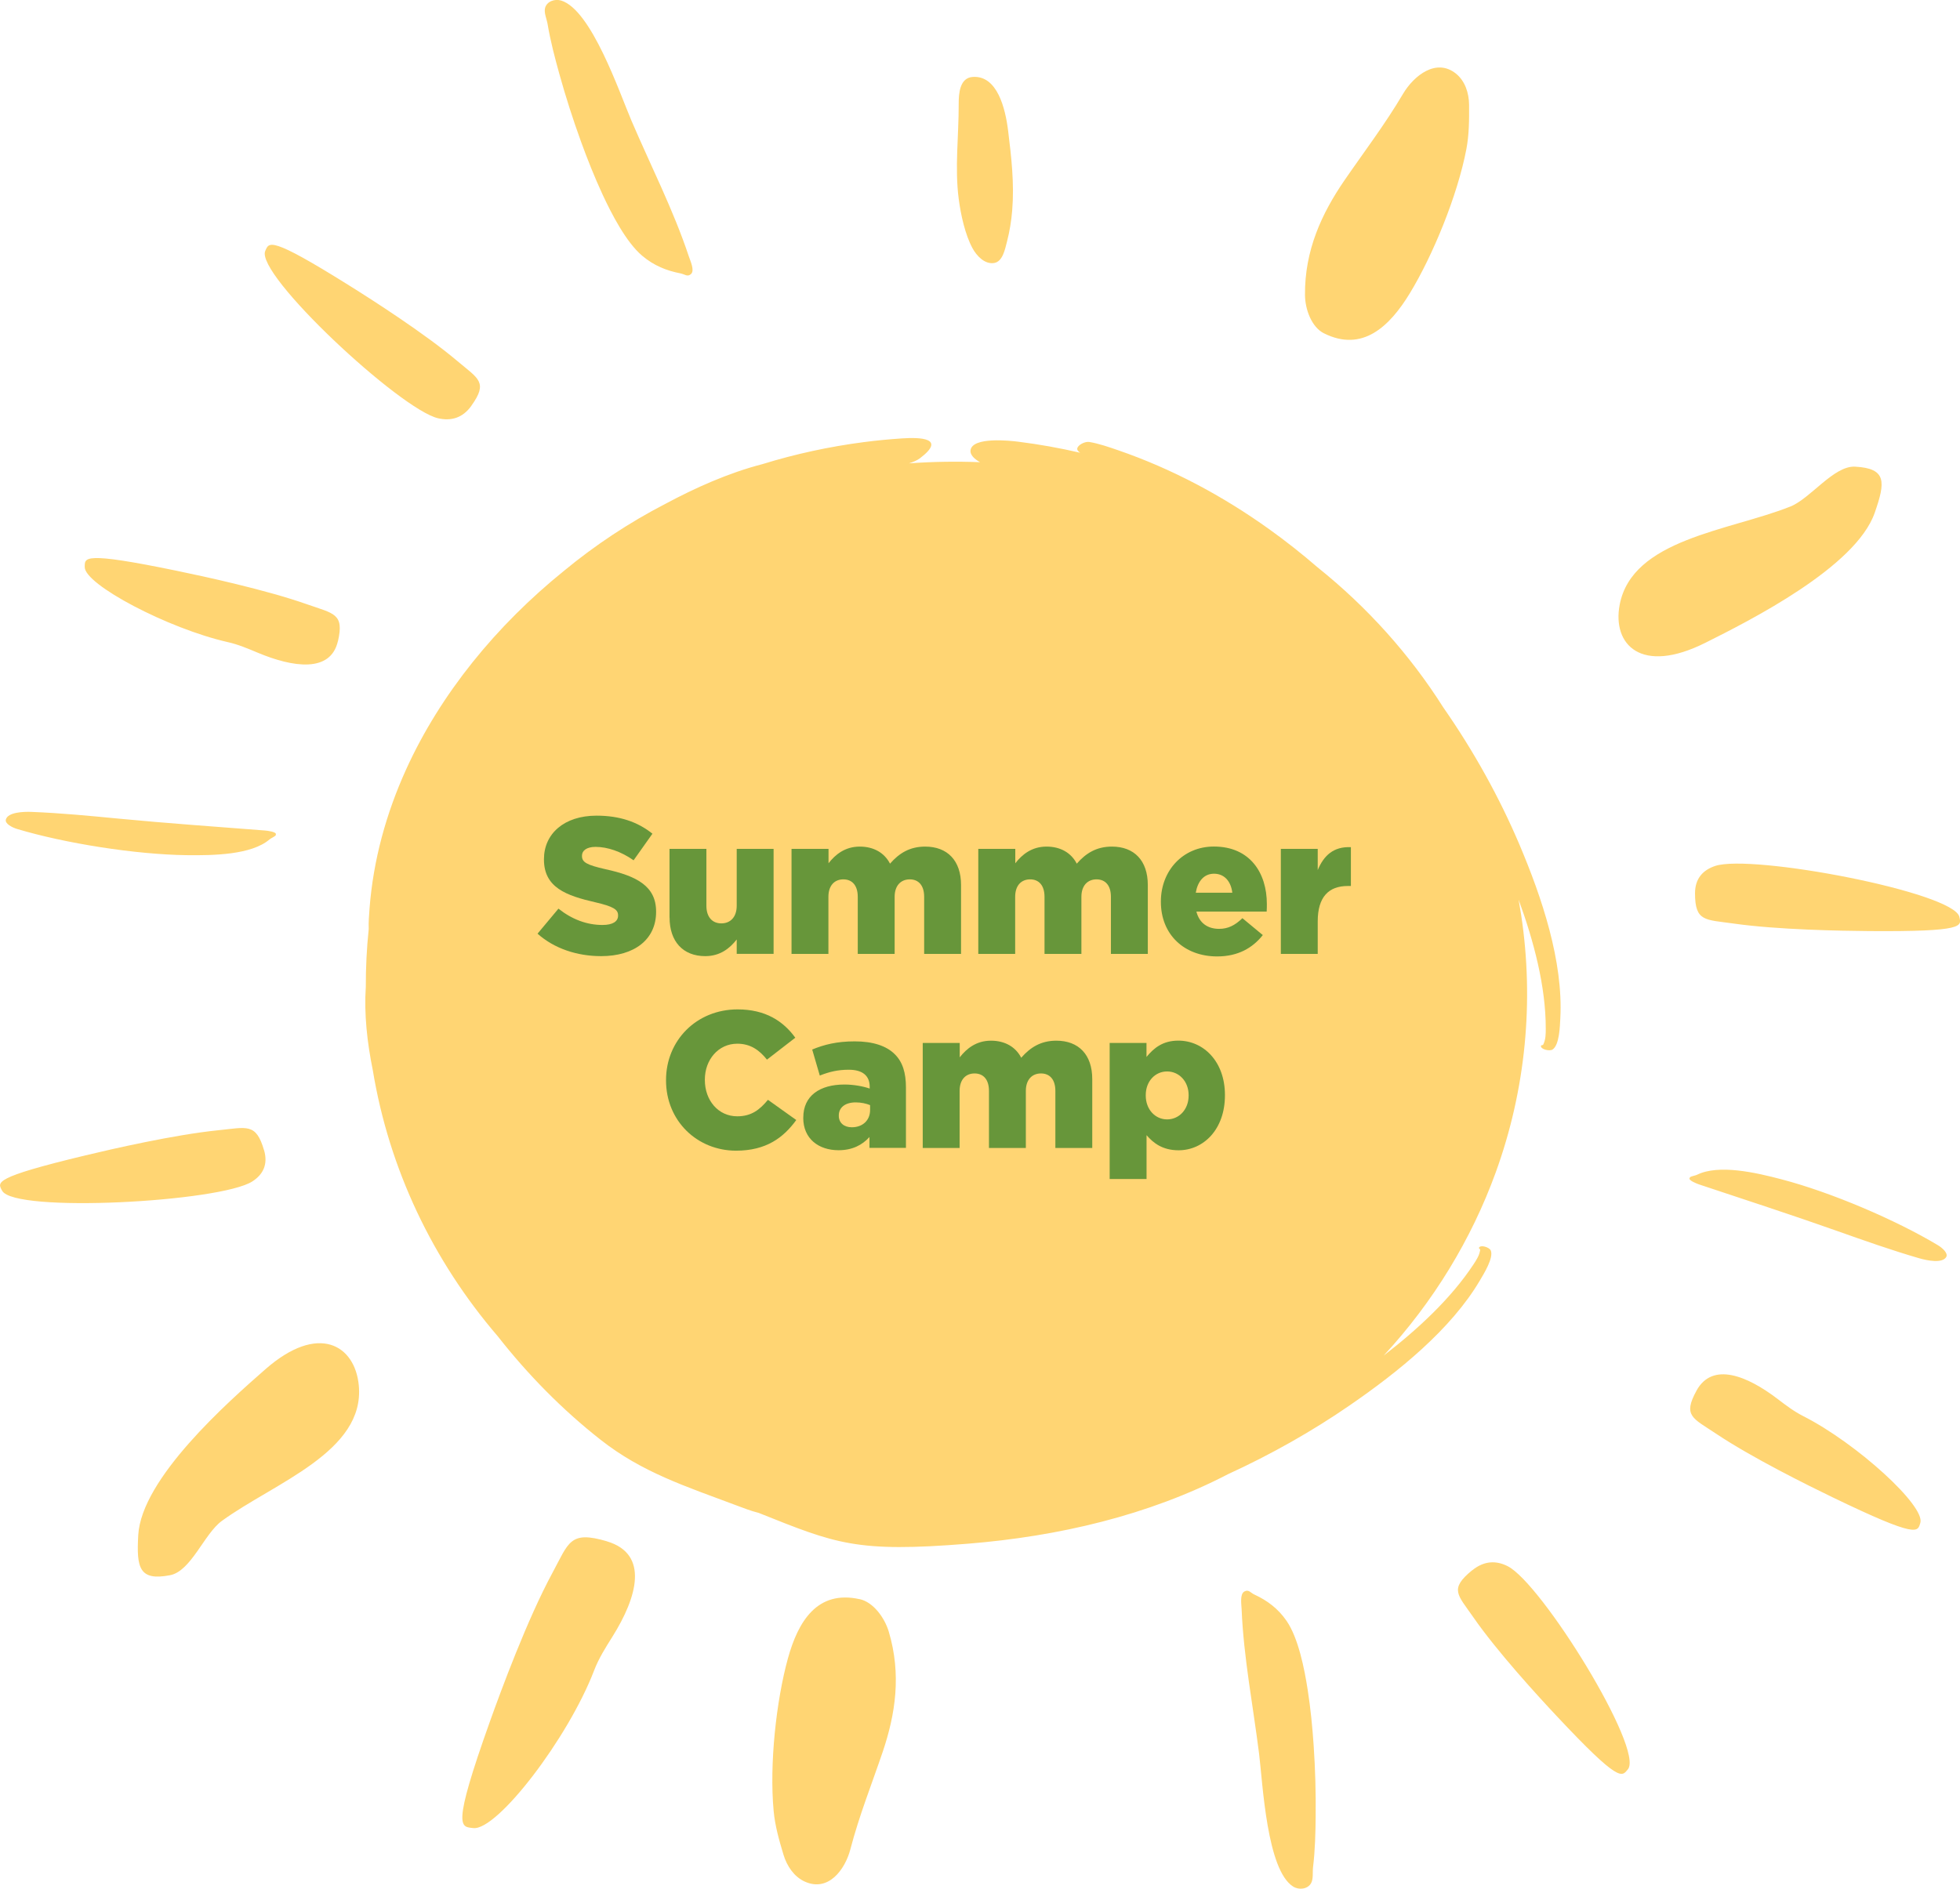 <?xml version="1.0" encoding="UTF-8"?>
<svg id="Layer_1" data-name="Layer 1" xmlns="http://www.w3.org/2000/svg" viewBox="0 0 343.28 330.87">
  <defs>
    <style>
      .cls-1 {
        fill: #ffd573;
      }

      .cls-2 {
        fill: #67963a;
      }
    </style>
  </defs>
  <path class="cls-1" d="m106.3,270.01c-6.53-1.93-6.67.22-9.54,5.52-4.4,8.13-8.98,20.53-10.94,26.01-6.77,18.95-5.13,18.46-2.92,18.71,4.19.46,16.61-15.76,21.15-27.6.8-2.1,2.01-4.02,3.2-5.91,4.35-6.93,6.5-14.51-.95-16.72m190.84-26.42c2.8-5.08,8.88-2.57,14.15,1.44,1.43,1.09,2.89,2.21,4.55,3.05,9.37,4.76,21.41,15.75,20.49,18.7-.49,1.56-.28,2.8-15.33-4.47-4.35-2.1-14.18-6.97-20.44-11.16-4.08-2.73-5.87-3.11-3.42-7.55M59.18,112.33c-1.28,5.57-7.86,4.61-14.07,2-1.69-.71-3.41-1.44-5.25-1.85-10.38-2.35-25.08-10.08-25.02-13.15.03-1.62-.51-2.77,16.06.65,4.79.99,15.64,3.33,22.87,5.88,4.71,1.66,6.54,1.6,5.42,6.48m237.68,44.16c0-2.6,1.38-4.08,3.53-4.8,6.43-2.14,41.87,4.61,42.77,8.93.34,1.59,1.13,2.61-15.85,2.48-4.91-.04-16.05-.23-23.69-1.32-4.98-.71-6.75-.3-6.76-5.28m-250.62,44.98c.73,2.51-.19,4.28-2.06,5.48-5.61,3.61-41.73,5.57-43.82,1.62-.77-1.46-1.82-2.25,14.61-6.19,4.75-1.14,15.57-3.62,23.25-4.4,5.01-.5,6.61-1.33,8.01,3.49m211.6,73.61c2.11-1.72,4.23-1.74,6.22-.73,5.99,3.04,23.95,32.11,21.05,35.59-1.07,1.28-1.37,2.51-12.49-9.36-3.22-3.43-10.43-11.29-14.6-17.32-2.72-3.93-4.23-4.88-.19-8.19M82.56,71.09c-1.55,2.17-3.59,2.69-5.81,2.19-6.64-1.51-32.11-25.27-30.29-29.33.67-1.49.62-2.75,14.68,6.05,4.07,2.54,13.23,8.41,18.94,13.23,3.72,3.14,5.45,3.7,2.47,7.86m137.17,208.26c2.19,1.02,4.11,2.41,5.62,4.61,2.06,2.99,3.13,8.43,3.69,12.05.51,3.26.83,6.54,1.05,9.81.28,4.1.39,8.19.35,12.27-.03,3.01-.1,6.05-.46,9-.11.91.09,2.09-.37,2.86-.62,1.02-2.1,1.17-3.09.56-4.64-2.86-5.34-18-5.99-23.28-1.06-8.46-2.71-16.85-3.06-25.34-.04-.89-.33-2.65.49-3.09.76-.41,1.07.23,1.76.55M119.18,47.89c-2.4-.46-4.65-1.34-6.72-3.1-2.83-2.4-5.38-7.39-6.94-10.75-1.4-3.03-2.63-6.12-3.76-9.23-1.41-3.89-2.67-7.82-3.77-11.77-.81-2.91-1.59-5.88-2.08-8.81-.15-.91-.67-1.99-.44-2.85.31-1.14,1.7-1.63,2.83-1.28,5.29,1.65,10.19,16.11,12.3,21.05,3.39,7.92,7.33,15.62,10.04,23.75.28.85,1.06,2.48.39,3.1-.62.58-1.1.03-1.86-.11m176.82,158.34c.29-.21.89-.26,1.25-.44,3.82-1.87,10.32-.37,14.83.82,8.59,2.25,19.92,7.07,27.36,11.54.72.43,1.84,1.4,1.43,2.07-.7,1.14-3.32.61-4.71.21-4.86-1.41-9.63-3.1-14.4-4.79-8.01-2.84-16.11-5.46-24.17-8.15-.38-.13-1.96-.73-1.64-1.14.02-.03.03-.06.04-.09,0-.01.01-.02.02-.03m-247.71-59.9c-.22.27-.78.47-1.08.72-3.17,2.72-9.87,2.82-14.56,2.76-8.93-.12-21.22-2.06-29.66-4.59-.82-.25-2.17-.91-1.96-1.66.35-1.27,3.04-1.39,4.5-1.33,5.09.2,10.18.69,15.25,1.18,8.53.82,17.09,1.41,25.63,2.08.4.03,2.1.23,1.9.71-.01.03-.01.06-.01.1,0,.01,0,.02-.01.03m122.02-102.88c-1.27-2.36-2.03-5.8-2.4-8.63-.71-5.43.02-11.09,0-16.63-.01-1.9.22-4.54,2.42-4.71,4.34-.34,5.76,5.52,6.24,9.46.56,4.54,1.1,9.2.71,13.91-.15,1.85-.45,3.7-.92,5.51-.35,1.35-.75,3.46-2.24,3.71-1.63.27-3.06-1.22-3.81-2.62m143.21,45.31c3.6-1.43,7.64-7.21,11.39-7.01,5.55.3,5.32,2.69,3.43,8.09-3.31,9.5-21.77,18.82-29.65,22.76-11.29,5.66-16.33.3-15.02-6.64,2.18-11.53,19.15-12.96,29.83-17.2M38.84,266.45c9.13-6.66,25.12-12.1,24-23.76-.67-7.03-7.04-10.99-16.36-2.82-6.5,5.7-21.73,19.12-22.27,29.09-.31,5.67.14,8.04,5.58,6.99,3.68-.71,5.97-7.25,9.05-9.5M231.89,58.4c-2.17-1.09-3.31-4.19-3.33-6.72-.07-7.82,2.94-14.29,6.88-20.04,3.46-5.04,7.15-9.87,10.29-15.2,1.89-3.19,5.84-6.35,9.31-3.51,1.55,1.27,2.24,3.36,2.26,5.42.02,2.66.01,5.23-.48,7.8-1.55,8.1-5.86,18.59-9.9,25.23-3.54,5.82-8.31,10.38-15.04,7.01m-81.32,221.75c2.4.53,4.37,3.26,5.1,5.69,2.25,7.54,1.15,14.5-1.04,21.01-1.93,5.7-4.15,11.24-5.69,17.15-.93,3.54-3.86,7.53-8.01,5.62-1.85-.85-3.1-2.71-3.7-4.7-.77-2.56-1.48-5.05-1.72-7.65-.77-8.19.46-19.36,2.5-26.74,1.79-6.47,5.12-12.02,12.56-10.37m8.49-198.97c.12,0,.23-.02.34-.02,4.08-.29,8.17-.35,12.26-.19-.9-.5-1.8-1.25-1.66-2.13.37-2.33,6.84-1.66,8.36-1.46,3.68.46,7.28,1.11,10.82,1.93-.15-.14-.33-.25-.43-.42-.11-.18-.08-.38.02-.55.32-.55,1.38-1.03,2.05-.91,1.67.28,3.41.89,5.01,1.44,9.5,3.27,18.38,8.04,26.45,13.82,2.93,2.1,5.77,4.34,8.51,6.71,8.69,6.96,16.13,15.25,21.99,24.51,5.34,7.66,9.83,15.77,13.34,24.02,3.94,9.29,7.7,20.48,7.17,30.45-.07,1.32-.14,4.68-1.36,5.48-.52.34-2.18-.03-2.02-.69,0-.01,0-.02.02-.03.13-.07.3,0,.38-.17.43-.9.43-1.81.43-2.79.01-7.4-2.11-15.36-4.76-22.59.16.89.31,1.77.45,2.67,2.29,15.14.81,30.62-4.45,45.12-4.27,11.76-10.93,22.69-19.63,32.1,5.96-4.6,11.8-10.01,15.72-15.96.54-.82,1.04-1.58,1.18-2.54.02-.18-.16-.21-.22-.33,0-.01,0-.02,0-.04.24-.63,1.82-.11,2.07.43.57,1.27-1.22,4.12-1.89,5.26-5.06,8.6-14.36,16.08-22.76,21.86-6.61,4.56-13.81,8.63-21.38,12.1-13.88,7.21-29.71,10.89-45.52,12.17-19.61,1.58-23.07.03-36.67-5.4-1.33-.33-2.67-.85-3.92-1.32-8.9-3.34-16.5-5.78-23.75-11.48-6.71-5.27-12.75-11.42-18.02-18.14-11.44-13.32-19.04-29.36-21.88-46.58-.99-4.86-1.55-9.86-1.23-14.64-.01-3.38.16-6.76.51-10.12-.05-1.19.06-2.42.14-3.56.65-8.53,2.93-16.73,6.4-24.38,6.03-13.29,15.84-25.26,27.66-34.81,5.46-4.51,11.39-8.44,17.71-11.71,5.22-2.8,11.06-5.44,17.07-6.99,5.73-1.77,11.66-3.06,17.74-3.85,2.21-.29,4.44-.5,6.67-.65,3.13-.21,7.88-.1,3.14,3.49-.48.36-1.21.67-2.02.92"/>
  <g>
    <path class="cls-2" d="m94.14,163.57l3.67-4.39c2.35,1.87,4.96,2.86,7.72,2.86,1.77,0,2.72-.61,2.72-1.63v-.07c0-.99-.78-1.53-4.01-2.28-5.07-1.16-8.97-2.58-8.97-7.48v-.07c0-4.42,3.5-7.62,9.21-7.62,4.04,0,7.21,1.09,9.79,3.16l-3.3,4.66c-2.18-1.53-4.56-2.35-6.66-2.35-1.6,0-2.38.68-2.38,1.53v.07c0,1.09.82,1.56,4.11,2.31,5.47,1.19,8.87,2.96,8.87,7.41v.07c0,4.86-3.84,7.75-9.62,7.75-4.22,0-8.23-1.33-11.15-3.94Z"/>
    <path class="cls-2" d="m117.26,160.75v-12.04h6.46v9.96c0,2.01,1.05,3.09,2.62,3.09s2.69-1.09,2.69-3.09v-9.96h6.46v18.39h-6.46v-2.52c-1.19,1.53-2.89,2.92-5.51,2.92-3.91,0-6.25-2.58-6.25-6.77Z"/>
    <path class="cls-2" d="m138.65,148.71h6.46v2.52c1.19-1.53,2.89-2.92,5.47-2.92,2.45,0,4.32,1.09,5.3,2.99,1.6-1.84,3.47-2.99,6.15-2.99,3.91,0,6.29,2.45,6.29,6.73v12.07h-6.46v-10c0-2.01-.99-3.06-2.52-3.06s-2.65,1.05-2.65,3.06v10h-6.46v-10c0-2.01-.99-3.06-2.52-3.06s-2.62,1.05-2.62,3.06v10h-6.46v-18.39Z"/>
    <path class="cls-2" d="m171.36,148.71h6.46v2.52c1.19-1.53,2.89-2.92,5.47-2.92,2.45,0,4.32,1.09,5.3,2.99,1.6-1.84,3.47-2.99,6.15-2.99,3.91,0,6.29,2.45,6.29,6.73v12.07h-6.46v-10c0-2.01-.99-3.06-2.52-3.06s-2.65,1.05-2.65,3.06v10h-6.46v-10c0-2.01-.99-3.06-2.52-3.06s-2.62,1.05-2.62,3.06v10h-6.46v-18.39Z"/>
    <path class="cls-2" d="m203.32,157.99v-.07c0-5.37,3.84-9.62,9.28-9.62,6.36,0,9.28,4.66,9.28,10.06,0,.41,0,.88-.03,1.33h-12.31c.51,2.01,1.97,3.03,3.98,3.03,1.53,0,2.75-.58,4.08-1.87l3.57,2.96c-1.77,2.24-4.32,3.74-7.99,3.74-5.78,0-9.86-3.84-9.86-9.55Zm12.51-1.6c-.24-2.04-1.43-3.33-3.2-3.33s-2.86,1.33-3.2,3.33h6.39Z"/>
    <path class="cls-2" d="m224.33,148.71h6.46v3.71c1.05-2.52,2.75-4.15,5.81-4.01v6.8h-.54c-3.37,0-5.27,1.94-5.27,6.19v5.71h-6.46v-18.39Z"/>
  </g>
  <g>
    <path class="cls-2" d="m116.65,189.28v-.07c0-6.94,5.34-12.38,12.54-12.38,4.86,0,7.99,2.04,10.1,4.96l-4.96,3.84c-1.36-1.7-2.92-2.79-5.2-2.79-3.33,0-5.68,2.82-5.68,6.29v.07c0,3.57,2.35,6.36,5.68,6.36,2.48,0,3.94-1.16,5.37-2.89l4.96,3.54c-2.24,3.09-5.27,5.37-10.54,5.37-6.8,0-12.27-5.2-12.27-12.31Z"/>
    <path class="cls-2" d="m140.69,195.84v-.07c0-3.81,2.89-5.78,7.21-5.78,1.7,0,3.37.34,4.42.71v-.31c0-1.9-1.19-2.99-3.67-2.99-1.94,0-3.43.37-5.07,1.02l-1.33-4.56c2.07-.85,4.28-1.43,7.45-1.43s5.54.78,7,2.24c1.39,1.36,1.97,3.26,1.97,5.85v10.57h-6.39v-1.9c-1.26,1.39-2.99,2.31-5.41,2.31-3.5,0-6.19-2.01-6.19-5.68Zm11.7-1.39v-.85c-.65-.27-1.56-.48-2.52-.48-1.87,0-2.96.92-2.96,2.28v.07c0,1.26.95,2.01,2.28,2.01,1.87,0,3.2-1.19,3.2-3.03Z"/>
    <path class="cls-2" d="m161.63,182.71h6.46v2.52c1.19-1.53,2.89-2.92,5.47-2.92,2.45,0,4.32,1.09,5.3,2.99,1.6-1.84,3.47-2.99,6.15-2.99,3.91,0,6.29,2.45,6.29,6.73v12.07h-6.46v-10c0-2.01-.99-3.06-2.52-3.06s-2.65,1.05-2.65,3.06v10h-6.46v-10c0-2.01-.99-3.06-2.52-3.06s-2.62,1.05-2.62,3.06v10h-6.46v-18.39Z"/>
    <path class="cls-2" d="m194.34,182.71h6.46v2.45c1.26-1.53,2.82-2.86,5.58-2.86,4.39,0,8.16,3.64,8.16,9.52v.07c0,5.98-3.77,9.62-8.12,9.62-2.79,0-4.42-1.26-5.61-2.65v7.68h-6.46v-23.83Zm13.84,9.21v-.07c0-2.41-1.67-4.15-3.77-4.15s-3.74,1.73-3.74,4.15v.07c0,2.45,1.67,4.18,3.74,4.18s3.77-1.7,3.77-4.18Z"/>
  </g>
</svg>